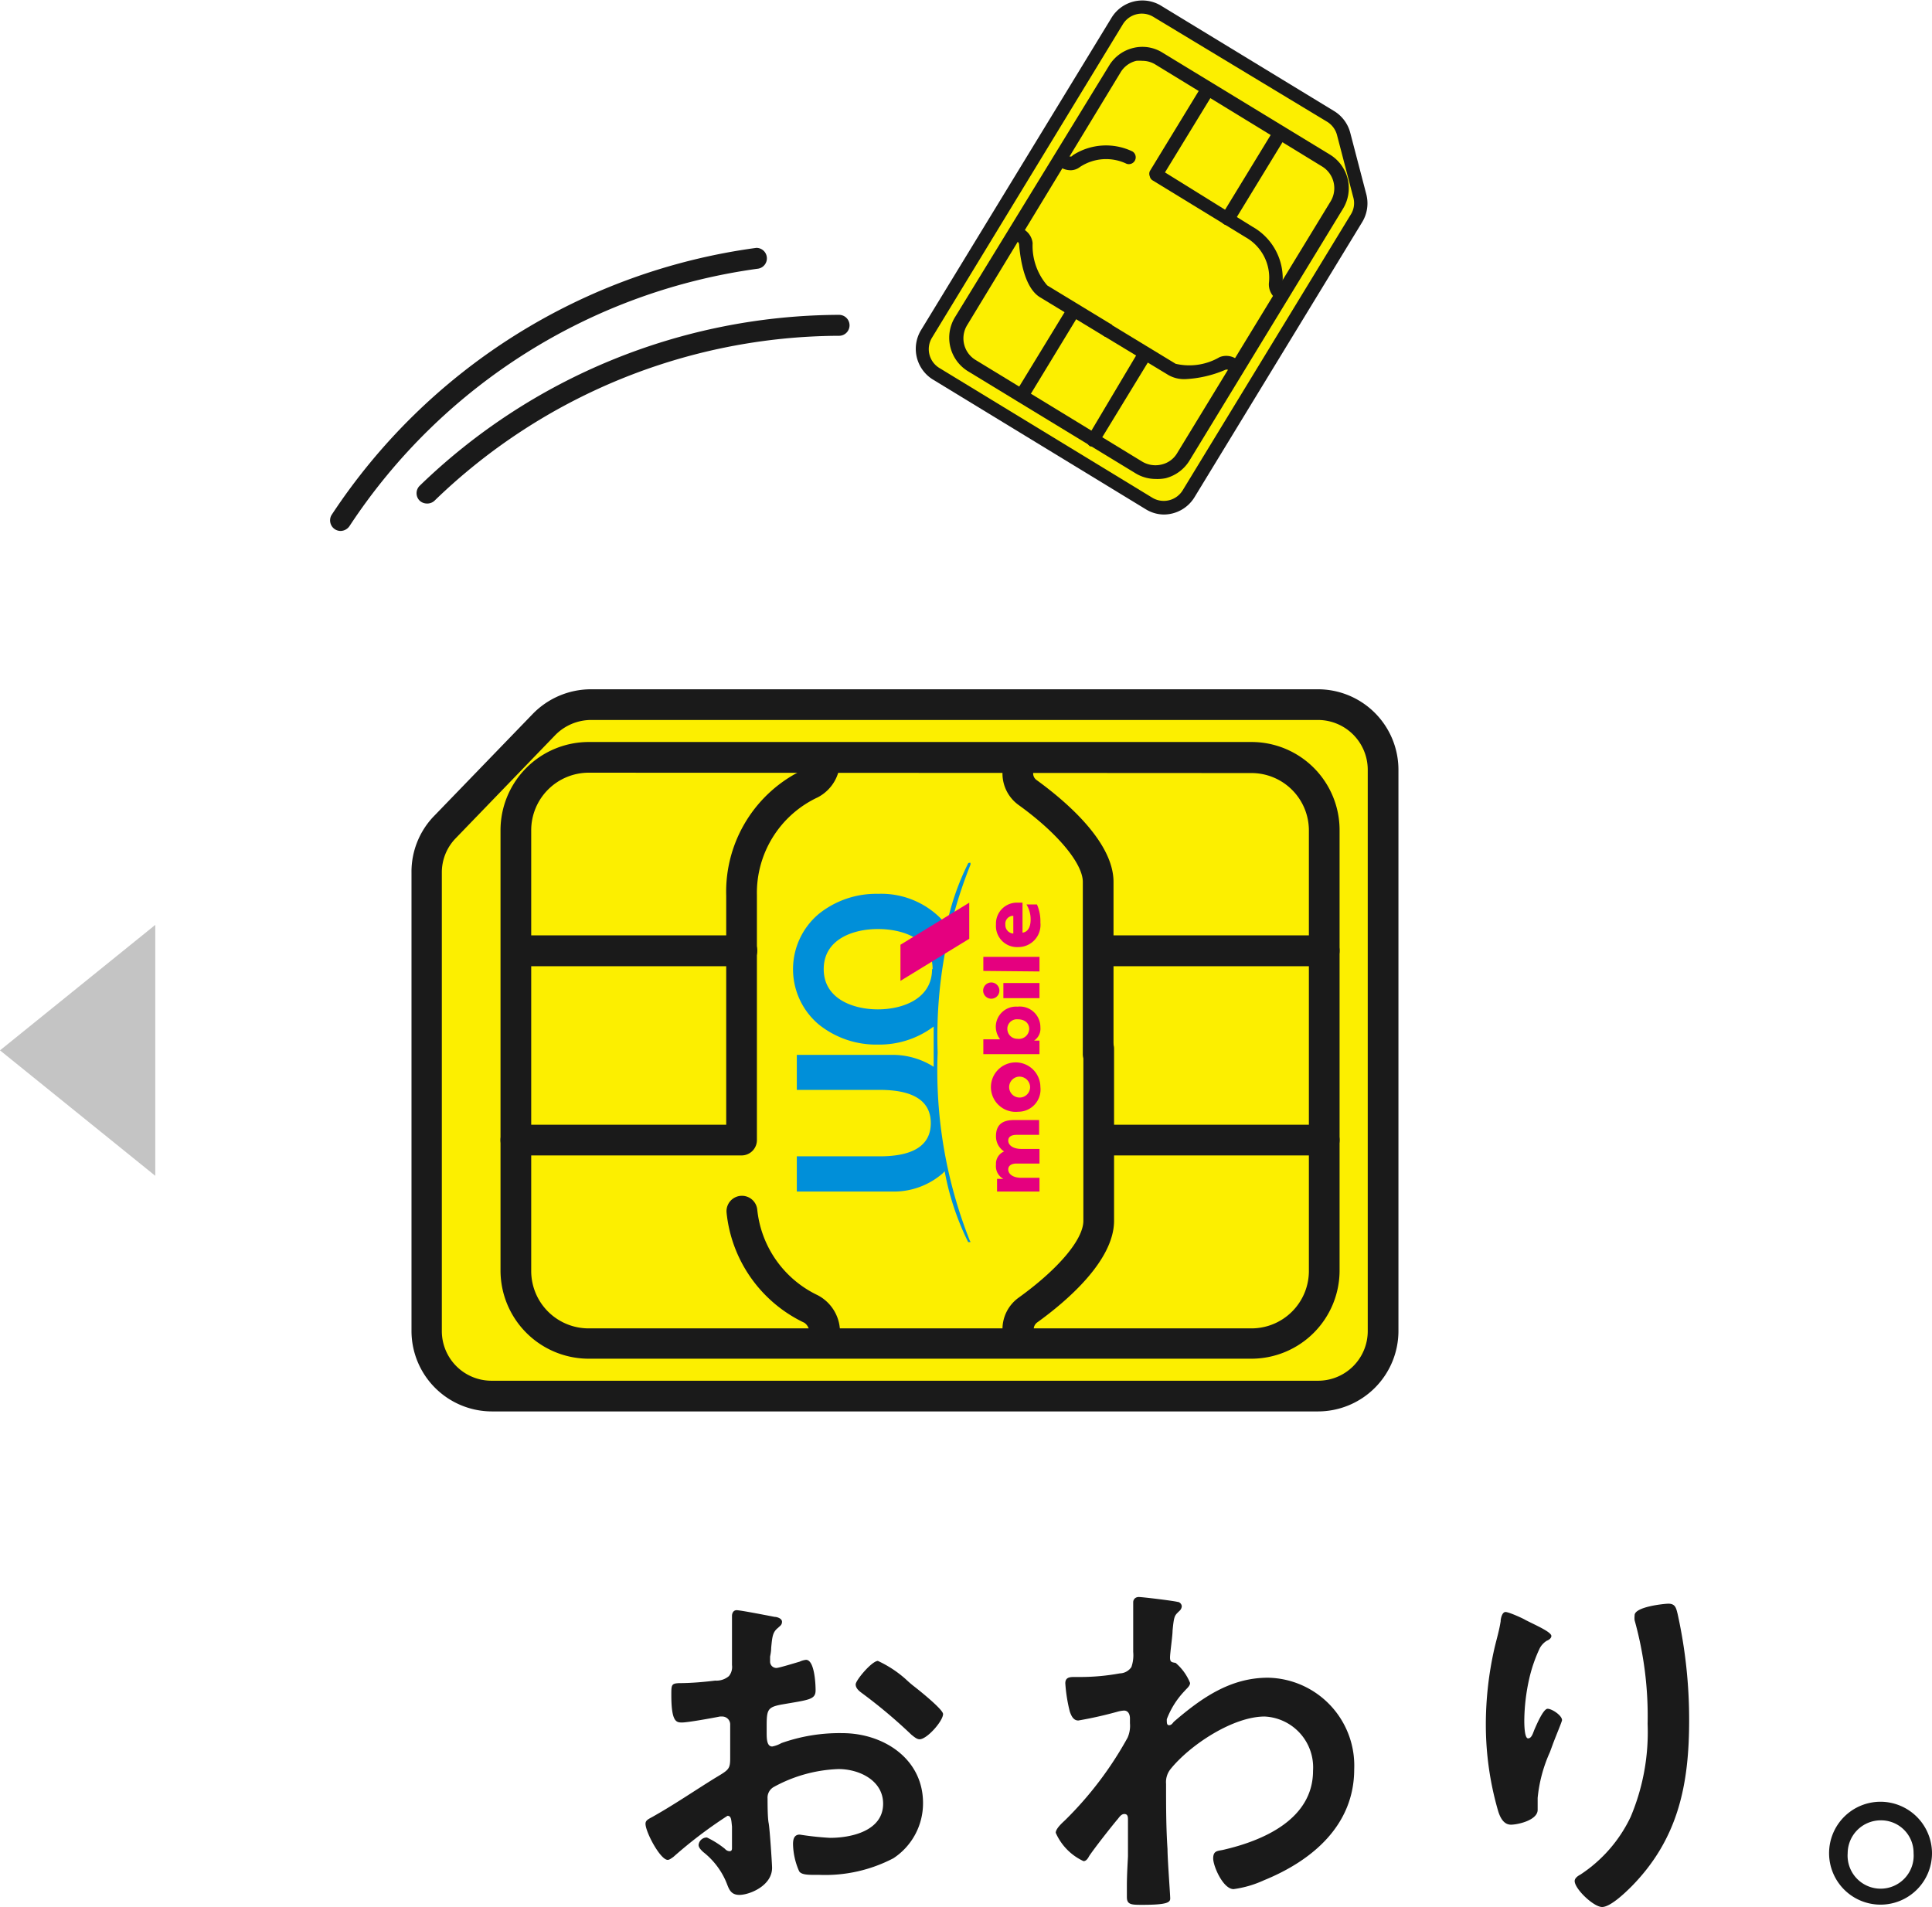 <svg xmlns="http://www.w3.org/2000/svg" viewBox="0 0 107 105.63"><defs><style>.cls-1{fill:#1a1a1a;}.cls-2{fill:#fcef00;}.cls-3{fill:#008fd9;}.cls-4{fill:#e5007f;}.cls-5{fill:#c4c4c4;}</style></defs><g id="レイヤー_2" data-name="レイヤー 2"><g id="レイヤー_1-2" data-name="レイヤー 1"><path class="cls-1" d="M40.29,100.58a24.73,24.73,0,0,0-3,2.28c-.09.06-.21.16-.31.16-.41,0-1.23-1.54-1.23-2,0-.22.22-.28.47-.43,1.15-.65,2.23-1.39,3.36-2.09.78-.47.86-.49.86-1.13v-.69c0-.31,0-.62,0-.93v-.2a.44.44,0,0,0-.45-.47l-.12,0c-.39.08-1.78.33-2.09.33s-.6,0-.6-1.52c0-.56,0-.64.43-.66.64,0,1.36-.06,2-.14a1.06,1.06,0,0,0,.76-.25.8.8,0,0,0,.17-.61c0-.58,0-1.15,0-1.73,0-.41,0-.88,0-1s.06-.31.26-.31,1.69.29,2.1.37c.12,0,.41.08.41.27s-.13.24-.21.33c-.31.24-.33.49-.39,1.12q0,.19-.06.48c0,.08,0,.2,0,.28a.35.35,0,0,0,.35.35c.14,0,1.08-.29,1.29-.35a1.08,1.08,0,0,1,.35-.1c.47,0,.53,1.33.53,1.68,0,.53-.35.53-1.91.8-.76.15-.8.29-.8,1.23v.29c0,.35,0,.8.31.8a1.69,1.69,0,0,0,.51-.19A9.63,9.63,0,0,1,46.65,96c2.27,0,4.47,1.41,4.47,3.87a3.64,3.64,0,0,1-1.64,3.06,8.15,8.15,0,0,1-4.12.92h-.25c-.33,0-.76,0-.86-.22a3.9,3.9,0,0,1-.33-1.48c0-.27.06-.53.37-.53a16.64,16.64,0,0,0,1.68.18c1.19,0,2.94-.39,2.94-1.89,0-1.29-1.32-1.92-2.47-1.92a8,8,0,0,0-3.6,1,.68.68,0,0,0-.33.64c0,.24,0,1.06.06,1.35s.19,2.28.19,2.48c0,1-1.26,1.5-1.81,1.5s-.6-.43-.76-.78a4.17,4.17,0,0,0-1.25-1.6c-.1-.1-.25-.23-.25-.39a.46.46,0,0,1,.46-.41,5,5,0,0,1,1,.63.36.36,0,0,0,.25.13c.12,0,.14-.08.14-.17s0-.86,0-.9,0-.2,0-.29C40.5,100.79,40.5,100.58,40.29,100.58Zm10.36-7.15c.55.43,1.58,1.29,1.58,1.51,0,.39-.89,1.4-1.3,1.4-.16,0-.32-.15-.45-.25a28.4,28.4,0,0,0-2.72-2.29c-.15-.11-.37-.27-.37-.5S48.29,92,48.62,92A6.24,6.24,0,0,1,50.15,93C50.32,93.16,50.48,93.3,50.65,93.43Z"/><path class="cls-1" d="M65.21,88.73c.12,0,.24.12.24.25a.38.38,0,0,1-.14.26c-.25.25-.29.23-.37,1.09,0,.29-.14,1.23-.14,1.48s.08.26.31.3a2.87,2.87,0,0,1,.8,1.11c0,.17-.19.31-.29.43a4.66,4.66,0,0,0-1,1.58c0,.21,0,.33.13.33s.2-.12.26-.19c1.52-1.31,3.12-2.44,5.21-2.44A4.87,4.87,0,0,1,75,98c0,3.1-2.32,5.06-5,6.15a5.89,5.89,0,0,1-1.68.49c-.58,0-1.13-1.27-1.13-1.7s.24-.41.53-.47c2.24-.51,5-1.7,5-4.39a2.82,2.82,0,0,0-2.68-3c-1.75,0-4.13,1.57-5.21,2.91a1.15,1.15,0,0,0-.25.82c0,1.21,0,2.42.08,3.61,0,.57.15,2.52.15,2.74s-.19.35-1.54.35c-.6,0-.86,0-.86-.43,0-.16,0-.55,0-.65,0-.64.06-1.52.06-1.62,0-.66,0-1.34,0-2,0-.15,0-.33-.2-.33s-.31.23-.41.33c-.39.47-1.23,1.54-1.54,2-.06.12-.16.28-.31.28a3.1,3.1,0,0,1-1.54-1.57c0-.23.35-.54.52-.7a19.81,19.81,0,0,0,3.46-4.57,1.63,1.63,0,0,0,.13-.8v-.27c0-.21-.09-.43-.33-.43a1.7,1.7,0,0,0-.35.06,22,22,0,0,1-2.18.49c-.28,0-.39-.27-.47-.49A8.68,8.68,0,0,1,59,93.24c0-.31.21-.35.48-.35h.28a12.18,12.18,0,0,0,2.26-.2.8.8,0,0,0,.64-.35,2,2,0,0,0,.1-.84c0-.7,0-1.4,0-2.1,0-.28,0-.51,0-.65s.1-.29.31-.29S65,88.67,65.21,88.73Z"/><path class="cls-1" d="M85.92,90.62c0,.12-.14.22-.25.26a1.1,1.1,0,0,0-.39.41A8.2,8.2,0,0,0,84.69,93a10.94,10.94,0,0,0-.27,2.29c0,.17,0,1,.21,1s.28-.33.37-.53.47-1.11.71-1.11.8.37.8.63c0,.07-.3.78-.49,1.28l-.18.49a8,8,0,0,0-.68,2.54c0,.29,0,.51,0,.66,0,.57-1.09.82-1.48.82s-.59-.37-.71-.76a17.15,17.15,0,0,1-.68-4.78,19.11,19.11,0,0,1,.47-4.2c.12-.52.27-1,.35-1.52,0-.15.08-.52.27-.52s1,.37,1.1.44C85,90,85.92,90.39,85.92,90.62Zm6.48-1.79c.39,0,.43.25.51.56a27.13,27.13,0,0,1,.64,5.9c0,3.55-.6,6.56-3.18,9.19-.33.33-1.17,1.15-1.64,1.15s-1.52-1-1.52-1.44c0-.16.19-.29.31-.35a7.85,7.85,0,0,0,2.79-3.2,12.07,12.07,0,0,0,.94-5.16,19.76,19.76,0,0,0-.72-5.73,1.17,1.17,0,0,1,0-.26C90.49,89,92.18,88.83,92.4,88.83Z"/><path class="cls-1" d="M107,102.65a2.85,2.85,0,1,1-2.85-2.85A2.86,2.86,0,0,1,107,102.65Zm-4.67,0a1.83,1.83,0,1,0,3.65,0,1.8,1.8,0,0,0-1.83-1.82A1.83,1.83,0,0,0,102.33,102.65Z"/><path class="cls-2" d="M63.63,27.89,51.83,20.7a1.6,1.6,0,0,1-.54-2.2L61.87,1.14a1.6,1.6,0,0,1,2.2-.53L73.7,6.48a1.62,1.62,0,0,1,.72,1l.89,3.41a1.63,1.63,0,0,1-.18,1.24l-9.3,15.27A1.61,1.61,0,0,1,63.63,27.89Z"/><path class="cls-1" d="M64.46,28.5a1.94,1.94,0,0,1-1-.29L51.63,21A2,2,0,0,1,51,18.3L61.55,1A2,2,0,0,1,64.26.29L73.9,6.16a2,2,0,0,1,.88,1.19l.89,3.41a2,2,0,0,1-.22,1.53l-9.3,15.26A2,2,0,0,1,64.46,28.5Zm-.64-.93a1.23,1.23,0,0,0,1.68-.41L74.8,11.9a1.18,1.18,0,0,0,.14-1l-.89-3.41a1.23,1.23,0,0,0-.54-.74L63.87.93a1.23,1.23,0,0,0-1.68.41L51.62,18.7a1.22,1.22,0,0,0,.4,1.68Z"/><path class="cls-1" d="M64,26.53a2.14,2.14,0,0,1-1.12-.32l-9.26-5.64a2.18,2.18,0,0,1-.73-3L61.41,3.66a2.15,2.15,0,0,1,1.34-1,2.1,2.1,0,0,1,1.64.26l9.26,5.64a2.18,2.18,0,0,1,.73,3L65.89,25.49a2.19,2.19,0,0,1-1.34,1A2.31,2.31,0,0,1,64,26.53ZM63.27,3.37a2,2,0,0,0-.34,0,1.39,1.39,0,0,0-.87.64L53.57,18A1.4,1.4,0,0,0,54,19.92l9.26,5.65a1.43,1.43,0,0,0,1.07.16,1.35,1.35,0,0,0,.87-.64l8.49-13.93a1.41,1.41,0,0,0-.47-1.94L64,3.58A1.37,1.37,0,0,0,63.27,3.37Z"/><path class="cls-1" d="M61.21,18.66l-3.62-2.2c-.84-.52-1.08-2.06-1.15-2.93a.2.2,0,0,0-.1-.15l-.09-.06a.38.38,0,0,1,.39-.65l.1.06a1,1,0,0,1,.45.74A3.35,3.35,0,0,0,58,15.81L61.6,18Z"/><path class="cls-1" d="M65.65,21a1.76,1.76,0,0,1-.93-.22L61.1,18.59l.39-.64,3.62,2.2a3.33,3.33,0,0,0,2.44-.37,1,1,0,0,1,.87.07l.1.06a.38.38,0,0,1,.12.52.37.37,0,0,1-.52.12l-.1-.06a.2.2,0,0,0-.17,0A6.35,6.35,0,0,1,65.65,21Z"/><path class="cls-1" d="M56.58,22.29a.45.45,0,0,1-.19-.05.38.38,0,0,1-.13-.52l2.8-4.59a.38.38,0,0,1,.52-.13.38.38,0,0,1,.12.52l-2.79,4.59A.39.39,0,0,1,56.58,22.29Z"/><path class="cls-1" d="M60.57,24.72a.46.46,0,0,1-.2,0,.39.39,0,0,1-.13-.52L63,19.56a.38.38,0,1,1,.65.39l-2.8,4.59A.37.37,0,0,1,60.57,24.72Z"/><path class="cls-1" d="M68,12.48a.46.46,0,0,1-.2-.05.38.38,0,0,1-.13-.52l2.8-4.59A.38.38,0,0,1,71,7.19a.39.39,0,0,1,.13.52l-2.8,4.59A.37.37,0,0,1,68,12.48Z"/><path class="cls-1" d="M71,16.7a.35.35,0,0,1-.19-.06,1,1,0,0,1-.53-1A2.57,2.57,0,0,0,69,13.15L63.85,10a.33.33,0,0,1-.17-.23.37.37,0,0,1,0-.29l2.89-4.74a.39.39,0,0,1,.52-.13.38.38,0,0,1,.13.52l-2.7,4.42,4.83,3a3.29,3.29,0,0,1,1.67,3.25.28.28,0,0,0,.17.26.37.37,0,0,1,.12.52A.38.38,0,0,1,71,16.7Z"/><path class="cls-1" d="M59.31,9.43a1.09,1.09,0,0,1-.59-.17.38.38,0,1,1,.39-.65c.17.1.27.06.29,0a3.38,3.38,0,0,1,3.32-.22.38.38,0,0,1-.33.68,2.62,2.62,0,0,0-2.58.18A.85.85,0,0,1,59.31,9.43Z"/><path class="cls-2" d="M76.58,42.63v31.1a3.6,3.6,0,0,1-3.6,3.6H27.24a3.6,3.6,0,0,1-3.6-3.6V48.34a3.58,3.58,0,0,1,1-2.5l5.51-5.71A3.63,3.63,0,0,1,32.75,39H73A3.6,3.6,0,0,1,76.58,42.63Z"/><path class="cls-3" d="M53.62,47.82a14.16,14.16,0,0,0-1.19,3.42,4.65,4.65,0,0,0-3.8-1.73,5.07,5.07,0,0,0-3.28,1.11,4,4,0,0,0,0,6.13,5.07,5.07,0,0,0,3.28,1.11,5,5,0,0,0,3.08-1c0,.47,0,.9,0,1.39,0,.3,0,.56,0,.84a4.25,4.25,0,0,0-2.32-.66H44.13v1.94h4.59c1.88,0,2.83.62,2.83,1.84s-.95,1.84-2.83,1.84H44.13V66h5.25A4.12,4.12,0,0,0,52.2,65l.12-.12a14.83,14.83,0,0,0,1.3,3.92s.05,0,.09,0,.06,0,0-.08A25.57,25.57,0,0,1,51.93,58.3a25.55,25.55,0,0,1,1.82-10.41s0-.07,0-.09S53.63,47.79,53.62,47.82Zm-2,5.86c0,1.65-1.63,2.23-3,2.23s-3-.58-3-2.23,1.62-2.22,3-2.22S51.65,52,51.65,53.68Z"/><path class="cls-4" d="M53.68,50v2l-3.81,2.33v-2Z"/><path class="cls-4" d="M56.63,50.79V50l-.24,0a1.16,1.16,0,0,0-1.23,1.2h0a1.17,1.17,0,0,0,1.23,1.26,1.23,1.23,0,0,0,1.23-1.36,2.3,2.3,0,0,0-.19-1h-.58a1.59,1.59,0,0,1,.23.82c0,.4-.13.7-.45.74v-.92Zm-.51.92a.47.47,0,0,1-.44-.49h0a.44.44,0,0,1,.38-.49h.06Z"/><path class="cls-4" d="M56.39,61.58a1.37,1.37,0,1,1,1.23-1.37A1.23,1.23,0,0,1,56.39,61.58Zm0-1.94a.58.58,0,1,0,.66.57A.59.59,0,0,0,56.39,59.64Z"/><path class="cls-4" d="M54.46,53.78V53h3.11v.81Z"/><path class="cls-4" d="M54.45,54.87a.45.45,0,0,1,.44-.45.45.45,0,1,1-.44.45Zm3.12.42v-.84h-2v.84Z"/><path class="cls-4" d="M54.46,58.39v-.82h.93a1.16,1.16,0,0,1-.24-.72,1.12,1.12,0,0,1,1.2-1.09,1.14,1.14,0,0,1,1.27,1.14.79.79,0,0,1-.35.74h.3v.75ZM55.79,57a.55.55,0,0,0,.56.54h0A.57.57,0,0,0,57,57h0c0-.34-.26-.54-.63-.54a.53.53,0,0,0-.58.49Z"/><path class="cls-4" d="M55.22,66V65.3h.35a.8.8,0,0,1-.41-.79.74.74,0,0,1,.45-.73,1,1,0,0,1-.45-.84c0-.67.39-.9,1-.9h1.39v.82H56.3c-.26,0-.46.09-.46.32s.23.46.73.46h1v.81H56.3c-.26,0-.46.1-.46.33s.23.46.73.46h1V66Z"/><path class="cls-1" d="M73,78.18H27.24a4.46,4.46,0,0,1-4.45-4.45V48.34A4.44,4.44,0,0,1,24,45.24l5.51-5.7a4.5,4.5,0,0,1,3.2-1.36H73a4.46,4.46,0,0,1,4.45,4.45v31.1A4.46,4.46,0,0,1,73,78.18ZM32.75,39.88a2.79,2.79,0,0,0-2,.84l-5.51,5.71a2.71,2.71,0,0,0-.77,1.91V73.73a2.75,2.75,0,0,0,2.75,2.75H73a2.75,2.75,0,0,0,2.75-2.75V42.63A2.76,2.76,0,0,0,73,39.88Z"/><path class="cls-1" d="M69.31,75.26H32.6a4.89,4.89,0,0,1-4.88-4.88V46A4.89,4.89,0,0,1,32.6,41.1H69.31A4.88,4.88,0,0,1,74.19,46v24.4A4.89,4.89,0,0,1,69.31,75.26ZM32.6,42.8A3.19,3.19,0,0,0,29.42,46v24.4a3.18,3.18,0,0,0,3.18,3.18H69.31a3.18,3.18,0,0,0,3.18-3.18V46a3.18,3.18,0,0,0-3.18-3.18Z"/><path class="cls-1" d="M56.37,74.73a.85.85,0,0,1-.85-.85v-.26a2.15,2.15,0,0,1,.88-1.73C58.61,70.3,60,68.66,60,67.62V58.09a.85.85,0,0,1,1.7,0v9.53c0,2.23-2.67,4.49-4.27,5.64a.47.47,0,0,0-.18.36v.26A.85.85,0,0,1,56.37,74.73Z"/><path class="cls-1" d="M60.82,59.23a.85.85,0,0,1-.85-.85V48.85c0-1-1.36-2.68-3.57-4.27a2.15,2.15,0,0,1-.88-1.73v-.26a.85.85,0,1,1,1.7,0v.26a.44.44,0,0,0,.18.35c1.6,1.16,4.27,3.42,4.27,5.65v9.53A.85.85,0,0,1,60.82,59.23Z"/><path class="cls-1" d="M73.34,64H61.25a.85.85,0,1,1,0-1.7H73.34a.85.85,0,0,1,0,1.7Z"/><path class="cls-1" d="M73.34,53.52H61.25a.86.86,0,0,1-.85-.86.85.85,0,0,1,.85-.85H73.34a.85.85,0,0,1,.85.85A.86.86,0,0,1,73.34,53.52Z"/><path class="cls-1" d="M41.09,53.52H29a.86.86,0,0,1-.85-.86.85.85,0,0,1,.85-.85H41.09a.85.85,0,0,1,.85.85A.86.86,0,0,1,41.09,53.52Z"/><path class="cls-1" d="M41.07,64H28.57a.85.85,0,1,1,0-1.7H40.22V49.62a7.48,7.48,0,0,1,4.3-7l.06,0a.65.65,0,0,0,.24-.59.85.85,0,0,1,1.7,0,2.29,2.29,0,0,1-1.24,2.14,5.84,5.84,0,0,0-3.36,5.41V63.17A.85.85,0,0,1,41.07,64Z"/><path class="cls-1" d="M45.67,74.73a.85.85,0,0,1-.85-.85.65.65,0,0,0-.27-.61,7.6,7.6,0,0,1-4.31-6.1.85.85,0,1,1,1.7-.16,5.92,5.92,0,0,0,3.34,4.73,2.3,2.3,0,0,1,1.24,2.14A.85.85,0,0,1,45.67,74.73Z"/><path class="cls-1" d="M18.86,29.41a.6.6,0,0,1-.29-.08.59.59,0,0,1-.21-.8,33.52,33.52,0,0,1,23.53-14.8A.58.58,0,0,1,42,14.88,32.29,32.29,0,0,0,19.37,29.12.61.61,0,0,1,18.86,29.41Z"/><path class="cls-1" d="M23.63,27.89a.59.59,0,0,1-.39-.16.58.58,0,0,1,0-.82,33.55,33.55,0,0,1,23.13-9.47h.1a.58.58,0,1,1,0,1.16h-.1a32.37,32.37,0,0,0-22.27,9.1A.59.59,0,0,1,23.63,27.89Z"/><path class="cls-5" d="M8.6,51.23v13.9L0,58.18Z"/></g></g></svg>